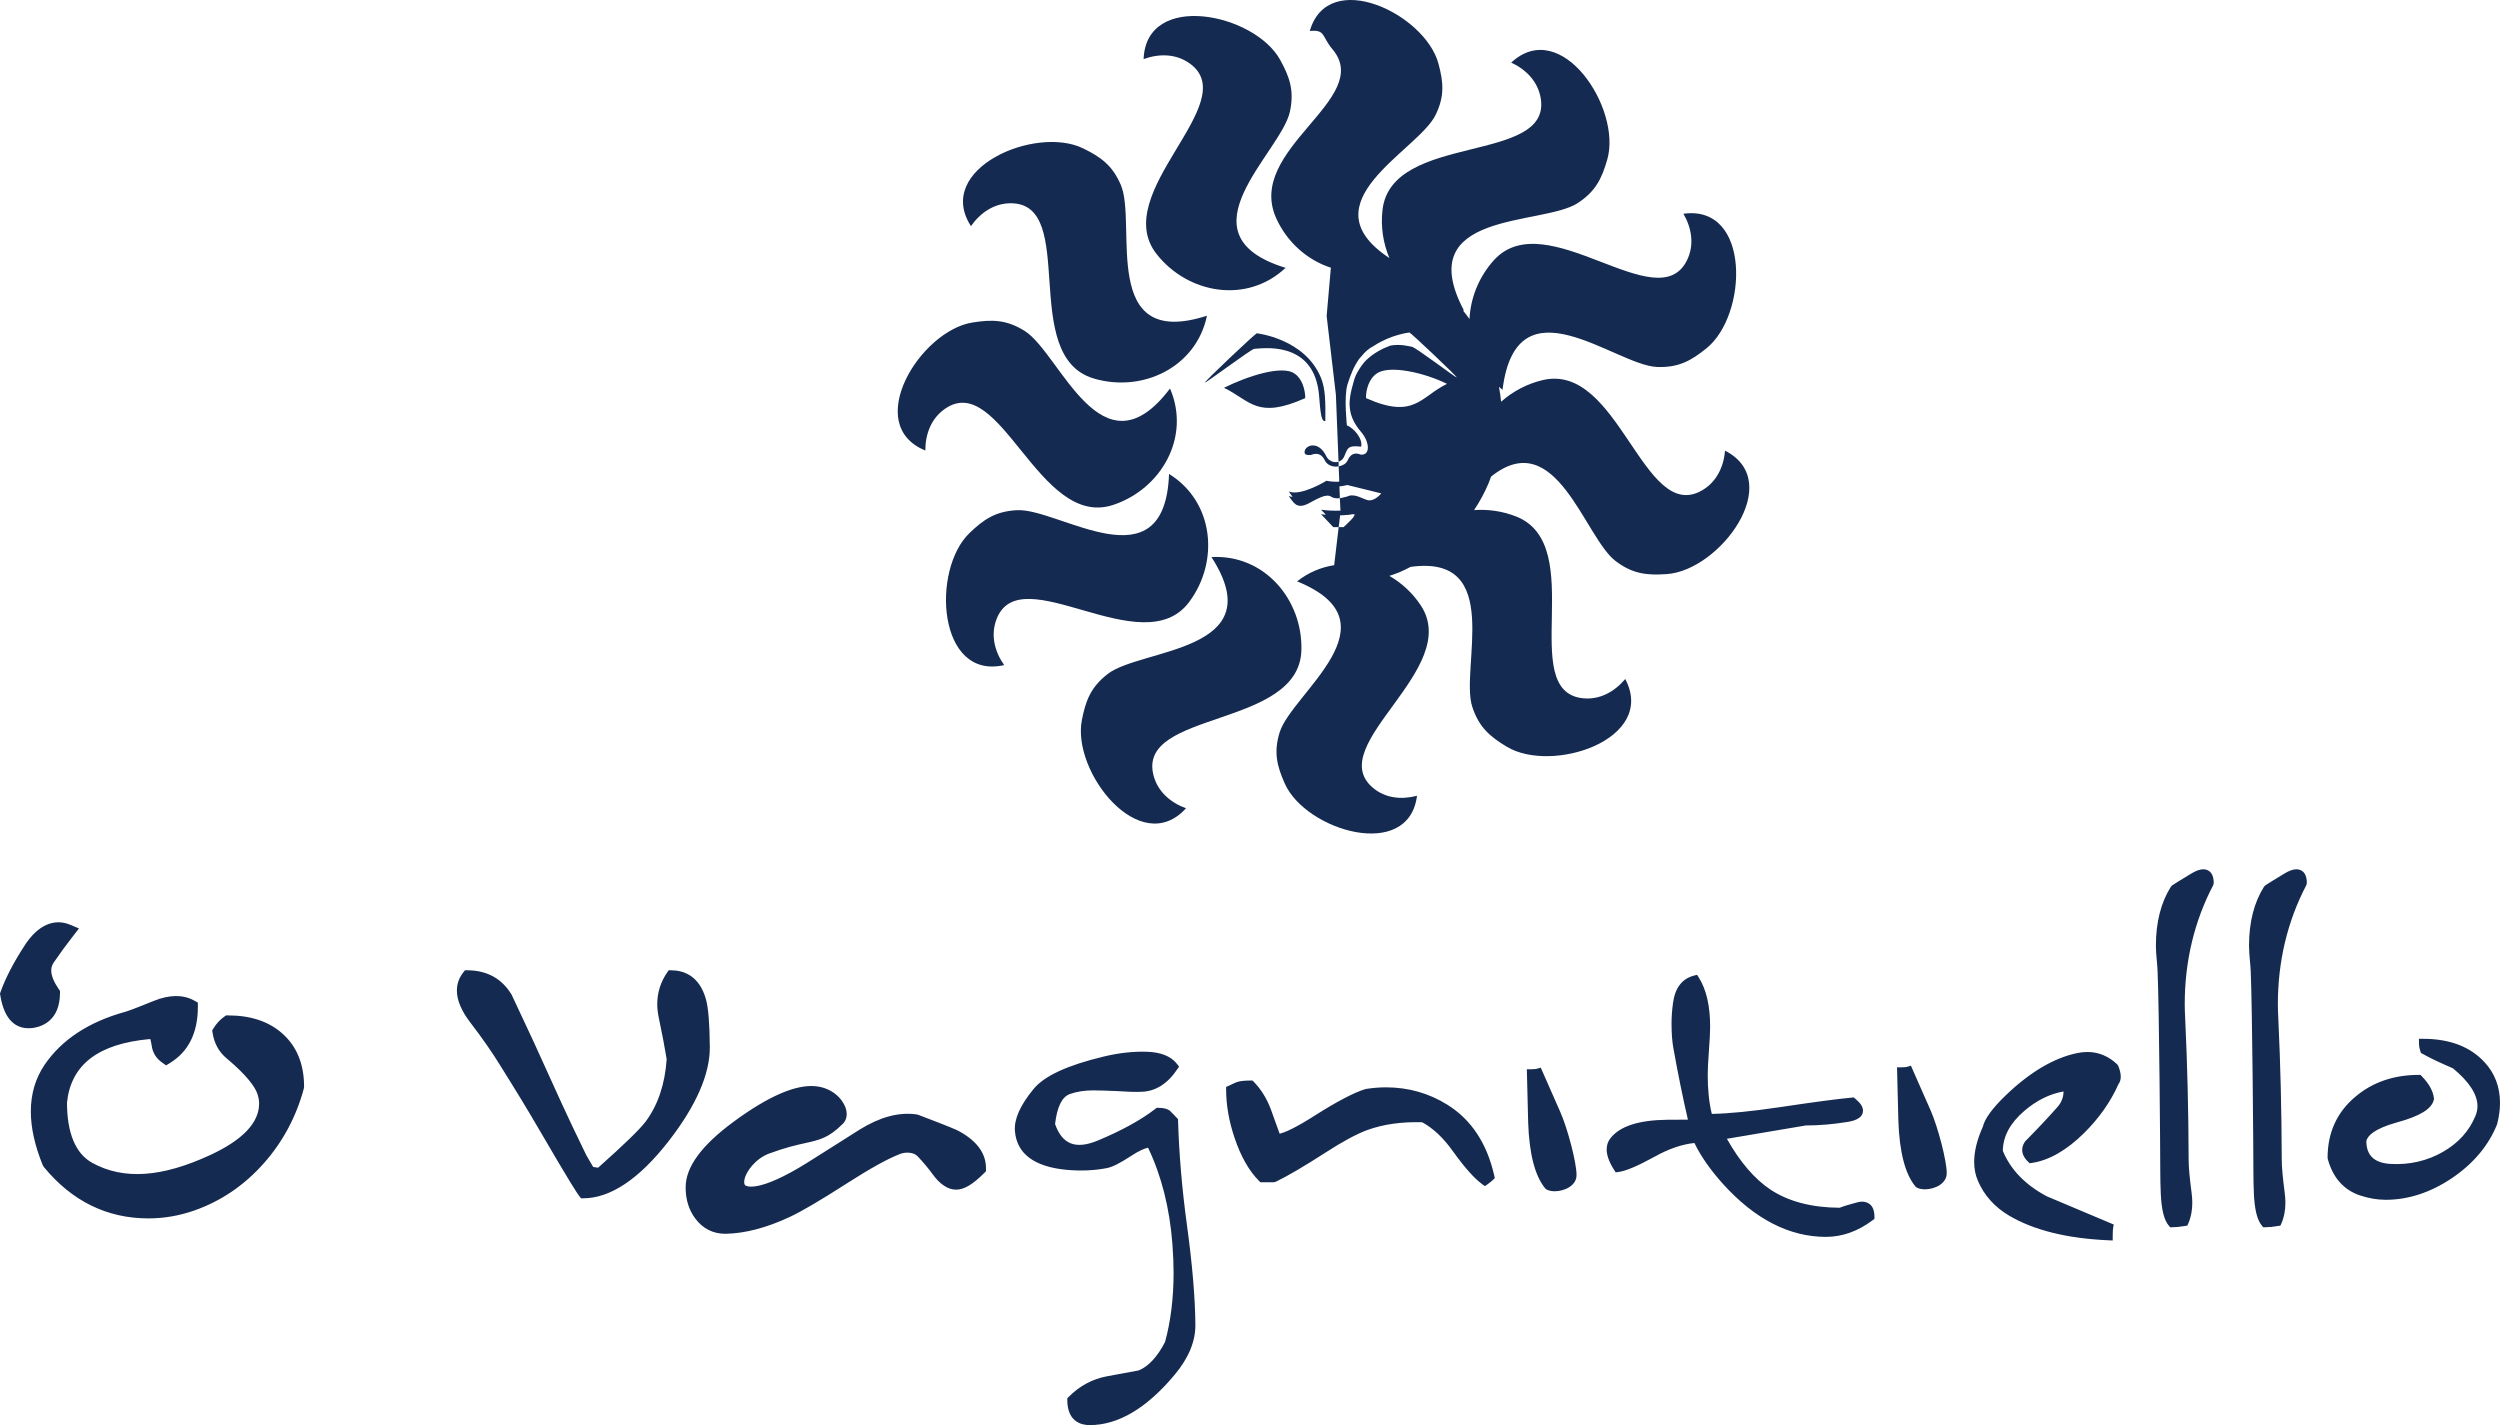 <?xml version="1.0" encoding="utf-8"?>
<!-- Generator: Adobe Illustrator 19.0.0, SVG Export Plug-In . SVG Version: 6.00 Build 0)  -->
<svg version="1.1" id="Layer_1" xmlns="http://www.w3.org/2000/svg" xmlns:xlink="http://www.w3.org/1999/xlink" x="0px" y="0px"
	 viewBox="0 0 249 141.94" style="enable-background:new 0 0 249 141.94;" xml:space="preserve">
<style type="text/css">
	.st0{fill:#152A50;}
</style>
<path id="XMLID_1_" class="st0" d="M153.611,106.681c0.338,0.761,0.945,2.136,1.819,4.128c0.741,1.712,1.586,4.994,1.592,6.182
	c0.024,0.494-0.23,0.935-0.719,1.248c-0.418,0.266-0.962,0.41-1.453,0.41c-0.308,0-0.594-0.056-0.814-0.175l-0.128-0.104
	c-1.026-1.238-1.599-3.45-1.702-6.573c-0.017-0.913-0.057-2.527-0.121-4.857l-0.012-0.442h0.441c0.329,0,0.497-0.03,0.581-0.055
	l0.363-0.108L153.611,106.681 M190.479,106.488l-0.154-0.346l-0.363,0.111c-0.083,0.024-0.25,0.053-0.578,0.053h-0.441
	l0.012,0.442c0.064,2.328,0.104,3.944,0.121,4.857c0.103,3.123,0.675,5.335,1.702,6.571l0.128,0.105
	c0.22,0.118,0.507,0.176,0.815,0.176c0.49,0,1.034-0.143,1.451-0.41c0.488-0.312,0.744-0.755,0.72-1.249
	c-0.006-1.187-0.851-4.469-1.593-6.181C191.426,108.625,190.819,107.248,190.479,106.488 M228.722,86.58
	c-0.343,0.001-0.748,0.149-1.236,0.451c-1.084,0.655-1.705,1.041-1.868,1.155l-0.117,0.123c-0.995,1.569-1.499,3.55-1.499,5.889
	c0.001,0.487,0.044,0.982,0.09,1.486c0.033,0.355,0.066,0.715,0.081,1.082c0.159,3.691,0.266,18.209,0.266,19.918
	c0.001,0.717,0.015,1.453,0.048,2.203c0.07,1.6,0.333,2.645,0.805,3.198l0.131,0.149h0.196c0.363,0,0.784-0.041,1.287-0.127
	l0.227-0.038l0.094-0.213c0.266-0.602,0.4-1.306,0.4-2.09c0-0.291-0.026-0.632-0.077-1.027c-0.19-1.443-0.287-2.527-0.287-3.223
	c-0.016-4.905-0.13-9.592-0.338-13.935c-0.035-0.638-0.049-1.158-0.049-1.557c0-4.277,0.953-8.27,2.837-11.868l0.049-0.2
	C229.762,86.714,229.036,86.58,228.722,86.58 M70.329,99.588c-0.657-2.437-2.266-2.948-3.501-2.948h-0.224l-0.129,0.182
	c-0.672,0.963-1.013,2.042-1.013,3.207c0,0.41,0.054,0.874,0.161,1.379c0.316,1.478,0.579,2.883,0.777,4.079
	c-0.164,2.486-0.868,4.58-2.092,6.221c-0.578,0.771-2.171,2.316-4.735,4.595c-0.113-0.015-0.278-0.039-0.492-0.074
	c-0.429-0.739-0.659-1.13-0.668-1.139c-0.977-2.001-1.793-3.718-2.45-5.149l-2.808-6.174l-2.196-4.693
	c-0.972-1.615-2.465-2.434-4.44-2.434h-0.203l-0.13,0.157c-0.451,0.55-0.679,1.177-0.679,1.867c0.001,0.952,0.448,2.019,1.329,3.168
	c1.151,1.502,2.13,2.903,2.911,4.166c1.613,2.571,2.955,4.78,3.987,6.564c3.146,5.399,3.797,6.372,4.012,6.633l0.129,0.156h0.203
	c2.707,0,5.569-1.91,8.509-5.68c2.745-3.536,4.127-6.688,4.11-9.371C70.68,101.989,70.558,100.449,70.329,99.588
	 M95.498,112.656c-0.224-0.126-0.888-0.423-4.053-1.624l-0.16-0.04c-1.828-0.251-3.696,0.299-5.661,1.513
	c-1.156,0.726-1.93,1.22-2.621,1.661c-0.847,0.539-1.569,1-2.72,1.715c-4.649,2.883-5.892,2.282-6.021,2.2
	c-0.047-0.029-0.173-0.107-0.137-0.454c0.093-0.894,1.134-2.238,2.48-2.734c1.655-0.61,2.744-0.852,3.62-1.047
	c1.449-0.322,2.324-0.516,3.742-1.94c0.375-0.378,0.468-0.974,0.246-1.592c-0.338-0.943-1.387-1.968-2.973-2.126
	c-1.969-0.2-4.721,0.994-8.188,3.547c-3.206,2.367-4.763,4.504-4.763,6.533c0,1.21,0.327,2.257,0.969,3.107
	c0.736,0.988,1.758,1.508,2.961,1.508h0.066c1.924-0.035,4.066-0.597,6.363-1.671c1.151-0.532,2.991-1.611,5.625-3.299
	c2.391-1.536,4.206-2.542,5.409-2.993c0.457-0.178,1.292-0.192,1.7,0.233c0.578,0.613,1.073,1.202,1.467,1.744
	c0.754,1.057,1.558,1.592,2.389,1.592c0.77,0,1.644-0.515,2.752-1.621l0.214-0.215v-0.303
	C98.204,114.87,97.291,113.625,95.498,112.656 M117.336,111.631l-0.004-0.161l-0.112-0.119
	c-0.214-0.23-0.435-0.461-0.717-0.736c-0.255-0.186-0.632-0.276-1.152-0.276h-0.147l-0.117,0.091
	c-1.413,1.101-3.349,2.169-5.751,3.171c-2.197,0.907-3.533,0.387-4.251-1.643c0.196-1.714,0.693-2.72,1.479-2.994
	c0.675-0.241,1.452-0.362,2.307-0.362c0.481,0,1.268,0.022,2.35,0.069c1.026,0.07,1.815,0.099,2.39,0.074
	c1.436-0.016,2.665-0.776,3.652-2.256l0.171-0.254l-0.187-0.245c-0.598-0.784-1.624-1.201-3.051-1.236
	c-1.353-0.042-2.788,0.125-4.236,0.472c-3.659,0.874-5.959,1.939-7.03,3.254c-1.33,1.624-1.934,2.987-1.844,4.168
	c0.181,2.254,1.904,3.554,5.122,3.866c1.42,0.13,2.787,0.074,4.059-0.176c0.547-0.111,1.326-0.505,2.383-1.203
	c0.827-0.541,1.359-0.754,1.695-0.824c1.332,2.771,2.147,5.992,2.426,9.577c0.078,1.055,0.118,2.024,0.118,2.883
	c0,2.537-0.297,4.882-0.851,6.892c-0.772,1.498-1.683,2.459-2.633,2.833l-3.156,0.584c-1.455,0.273-2.742,0.967-3.821,2.063
	l-0.124,0.126v0.175c0,1.61,0.799,2.496,2.251,2.496c2.824-0.001,5.663-1.688,8.438-5.011c1.388-1.659,2.083-3.329,2.066-4.966
	c-0.015-2.654-0.303-6.038-0.854-10.06C117.727,118.387,117.434,114.931,117.336,111.631 M144.171,110.039
	c-1.841-1.155-3.903-1.74-6.129-1.74c-0.622,0-1.281,0.05-2.019,0.164c-1.165,0.353-2.835,1.227-5.107,2.67
	c-1.913,1.218-2.928,1.657-3.465,1.783c-0.389-1.071-0.667-1.836-0.829-2.301l-0.073-0.193c-0.393-1.038-0.955-1.938-1.672-2.673
	l-0.127-0.13h-0.183c-0.731,0.001-1.213,0.068-1.515,0.211l-0.929,0.43v0.274c0.002,1.551,0.287,3.172,0.849,4.821
	c0.615,1.832,1.432,3.269,2.433,4.269l0.126,0.126h1.344l0.188-0.043c1.221-0.595,2.877-1.567,4.925-2.89
	c1.714-1.109,3.123-1.872,4.186-2.262c1.598-0.583,3.433-0.835,5.469-0.78c1.085,0.586,2.109,1.547,3.044,2.859
	c1.185,1.652,2.154,2.741,2.962,3.326l0.249,0.18l0.251-0.179c0.252-0.178,0.439-0.331,0.566-0.458l0.168-0.167l-0.052-0.232
	C148.112,113.896,146.543,111.518,144.171,110.039 M185.464,119.684c-0.149,0-0.321,0.026-0.547,0.087
	c-0.805,0.213-1.358,0.384-1.681,0.52c-2.776-0.013-5.092-0.619-6.881-1.796c-1.595-1.059-3.058-2.763-4.356-5.072l7.857-1.328
	c1.315,0,2.702-0.115,4.123-0.346c0.39-0.062,1.575-0.252,1.575-1.128c0-0.386-0.252-0.77-0.79-1.208l-0.135-0.111l-0.173,0.017
	c-1.306,0.115-3.718,0.434-7.164,0.95c-2.823,0.42-5.106,0.645-6.795,0.673c-0.271-1.096-0.408-2.401-0.408-3.89
	c0-0.52,0.04-1.319,0.118-2.371c0.082-1.068,0.123-1.888,0.123-2.435c0-2.064-0.381-3.709-1.135-4.895l-0.167-0.263l-0.303,0.079
	c-1.185,0.305-1.889,1.219-2.09,2.711c-0.1,0.712-0.15,1.403-0.15,2.052c0,0.965,0.06,1.783,0.177,2.429
	c0.473,2.637,0.961,5.041,1.456,7.158c-0.501-0.006-1.179-0.003-2.035,0.009c-2.902,0.035-4.766,0.648-5.699,1.864
	c-0.236,0.303-0.358,0.671-0.358,1.094c0.001,0.591,0.246,1.261,0.747,2.049l0.146,0.229l0.269-0.032
	c0.726-0.09,1.912-0.59,3.628-1.533c1.397-0.778,2.723-1.233,3.949-1.356c0.633,1.31,1.585,2.674,2.831,4.06
	c3.163,3.511,6.619,5.291,10.274,5.291c1.626-0.002,3.193-0.563,4.655-1.666l0.171-0.129v-0.214
	C186.696,119.83,185.834,119.684,185.464,119.684 M210.877,106.013c-0.858-0.819-1.856-1.235-2.97-1.235
	c-0.341,0.002-0.679,0.037-1.008,0.106c-2.335,0.483-4.742,1.91-7.154,4.238c-1.316,1.268-2.061,2.303-2.253,3.097
	c-0.573,1.279-0.864,2.457-0.864,3.501c0,0.691,0.127,1.329,0.376,1.894c0.615,1.44,1.655,2.6,3.088,3.453
	c2.447,1.454,5.772,2.283,9.887,2.465l0.448,0.019v-0.449c0-0.367,0.014-0.638,0.043-0.805l0.057-0.335l-6.663-2.809
	c-2.149-1.143-3.623-2.667-4.383-4.534c0.024-1.453,0.723-2.751,2.132-3.963c1.216-1.051,2.533-1.705,3.92-1.946
	c-0.017,0.592-0.213,1.097-0.593,1.531c-0.967,1.096-2.04,2.233-3.233,3.437c-0.197,0.283-0.296,0.57-0.296,0.853
	c0,0.414,0.2,0.812,0.596,1.186l0.152,0.143l0.206-0.03c1.72-0.255,3.475-1.26,5.217-2.985c1.486-1.471,2.635-3.105,3.417-4.86
	c0.152-0.201,0.229-0.449,0.229-0.739c0-0.312-0.081-0.667-0.249-1.083L210.877,106.013z M219.449,86.58
	c-0.344,0.001-0.751,0.149-1.239,0.451c-1.144,0.694-1.704,1.039-1.869,1.156l-0.115,0.122c-0.995,1.569-1.499,3.55-1.499,5.889
	c0.002,0.48,0.045,0.968,0.089,1.465c0.033,0.361,0.066,0.729,0.081,1.103c0.159,3.646,0.267,18.199,0.267,19.916
	c0,0.718,0.017,1.454,0.049,2.205c0.07,1.603,0.334,2.649,0.808,3.199l0.128,0.148h0.197c0.362,0,0.783-0.041,1.287-0.127
	l0.227-0.038l0.094-0.213c0.266-0.602,0.4-1.306,0.4-2.09c0-0.291-0.028-0.632-0.079-1.028c-0.19-1.425-0.285-2.509-0.285-3.222
	c-0.018-4.915-0.132-9.603-0.34-13.933c-0.033-0.64-0.05-1.16-0.05-1.559c0-4.28,0.955-8.273,2.84-11.868l0.048-0.201
	C220.485,86.714,219.763,86.58,219.449,86.58 M247.479,105.816c-1.423-1.559-3.482-2.35-6.119-2.35h-0.43v0.43
	c0,0.261,0.047,0.529,0.144,0.818l0.051,0.156l0.145,0.081c0.739,0.419,1.736,0.894,3.044,1.454c1.622,1.335,2.442,2.605,2.442,3.78
	c0,0.313-0.069,0.64-0.208,0.975c-0.61,1.475-1.676,2.663-3.171,3.532c-1.6,0.937-3.443,1.356-5.336,1.231
	c-1.6-0.114-2.345-0.865-2.355-2.273c0.107-0.492,0.727-1.215,3.067-1.863c2.291-0.625,3.454-1.343,3.658-2.263l0.015-0.068
	l-0.009-0.071c-0.075-0.708-0.482-1.447-1.21-2.195l-0.127-0.13h-0.182c-2.488,0-4.615,0.736-6.321,2.19
	c-1.825,1.535-2.75,3.574-2.75,6.056l0.014,0.114c0.507,1.871,1.588,3.097,3.217,3.646c0.868,0.288,1.73,0.434,2.564,0.434
	c2.246,0,4.466-0.727,6.6-2.163c2.138-1.453,3.644-3.25,4.481-5.341l0.017-0.053c0.185-0.727,0.28-1.433,0.28-2.098
	C248.998,108.265,248.485,106.909,247.479,105.816 M5.975,98.93l0.003-0.229l-0.131-0.191
	c-0.492-0.72-0.742-1.34-0.742-1.847c0-0.292,0.075-0.542,0.227-0.767c0.587-0.865,1.244-1.765,1.948-2.668l0.585-0.754l-0.878-0.37
	c-1.602-0.669-3.217,0.039-4.518,2.042c-1.11,1.706-1.919,3.263-2.406,4.627L0,98.949l0.028,0.185
	c0.433,2.709,1.758,3.276,2.793,3.276c0.223,0,0.397-0.013,0.518-0.034C4.313,102.218,5.949,101.557,5.975,98.93
	 M22.745,101.136h-0.234l-0.192,0.136c-0.404,0.29-0.755,0.668-1.042,1.125l-0.145,0.234l0.044,0.273
	c0.17,1.042,0.644,1.89,1.405,2.515c2.059,1.726,2.778,2.819,3.018,3.428c0.138,0.355,0.209,0.717,0.209,1.076
	c-0.002,1.897-1.635,3.615-4.855,5.111c-4.817,2.232-8.645,2.512-11.779,0.778c-1.657-0.924-2.498-2.967-2.502-5.998
	c0.401-3.792,3.116-5.865,8.293-6.329c0.053,0.176,0.106,0.402,0.15,0.693c0.09,0.67,0.447,1.242,1.035,1.655l0.394,0.277
	l0.41-0.252c1.826-1.127,2.753-3,2.753-5.571v-0.43l-0.377-0.208c-1.106-0.611-2.469-0.58-3.999,0.034
	c-1.972,0.802-2.654,1.04-2.89,1.103c-3.609,0.999-6.3,2.771-7.998,5.264c-0.911,1.344-1.373,2.908-1.373,4.651
	c0,1.613,0.398,3.409,1.184,5.341l0.112,0.189c2.788,3.398,6.292,5.122,10.415,5.122c1.538-0.002,3.061-0.262,4.527-0.772
	c2.683-0.932,5.032-2.524,6.976-4.729c1.889-2.132,3.227-4.634,3.978-7.436l0.024-0.188c0-2.235-0.725-4.011-2.153-5.279
	C26.789,101.745,24.978,101.136,22.745,101.136"/>
<path id="XMLID_15_" class="st0" d="M161.873,67.629c-1.044,1.246-2.51,2.087-4.2,1.919c-6.654-0.661,0.584-15.22-6.648-18.098
	c-1.368-0.543-2.809-0.744-4.206-0.645c0.567-0.852,1.058-1.753,1.456-2.704c0.088-0.205,0.151-0.417,0.23-0.624
	c6.486-5.221,9.302,6.058,12.417,8.411c1.721,1.298,3.151,1.423,5.086,1.292c5.282-0.357,11.857-9.195,5.81-12.294
	c-0.141,1.62-0.86,3.152-2.34,3.983c-5.829,3.273-8.252-12.805-15.825-11.012c-1.577,0.374-2.993,1.134-4.141,2.155
	c-0.047-0.5-0.123-0.993-0.215-1.484c0.119,0.099,0.229,0.203,0.355,0.297c1.393-11.221,11.214-2.424,15.404-2.275
	c2.154,0.078,3.398-0.64,4.909-1.858c4.121-3.321,4.438-14.333-2.293-13.402c0.813,1.408,1.104,3.073,0.367,4.604
	c-2.898,6.027-14.104-5.756-19.279,0.057c-1.479,1.661-2.3,3.745-2.397,5.827c-0.211-0.289-0.421-0.579-0.651-0.855
	c0.034,0.001,0.067,0.008,0.101,0.009c-5.294-9.99,7.797-8.417,11.316-10.697c1.808-1.173,2.415-2.474,2.953-4.338
	c1.471-5.085-4.585-14.286-9.564-9.664c1.473,0.686,2.666,1.885,2.941,3.561c1.084,6.599-14.855,3.374-15.76,11.104
	c-0.196,1.677,0.065,3.332,0.687,4.805c-8.422-5.548,2.843-10.659,4.599-14.253c0.921-1.883,0.775-3.274,0.29-5.098
	c-1.323-4.978-10.983-9.617-12.82-3.266c1.574-0.165,1.183,0.547,2.252,1.808c4.21,4.959-8.712,9.946-5.594,16.847
	c1.083,2.396,3.108,4.169,5.441,4.923l-0.419,4.814l0.921,7.837l0.263,6.681c0.073-0.03,0.146-0.074,0.219-0.117
	c0.088-0.059,0.161-0.117,0.22-0.205c0.044-0.058,0.087-0.117,0.117-0.19c0.35-0.789,0.306-1.17,1.695-0.994
	c0.191-0.745-0.687-1.842-1.418-2.12c0,0-0.307-2.778,0.044-4.035c0.015-0.073,0.044-0.131,0.073-0.219c0-0.015,0-0.029,0.015-0.044
	c0.205-0.629,0.526-1.55,1.111-2.354c0.073-0.088,0.146-0.175,0.234-0.263c0.307-0.395,0.716-0.76,1.214-1.009
	c1.695-1.126,3.537-1.33,3.537-1.33c0.191,0.073,4.722,4.356,4.722,4.488c-0.146,0-4.093-3.012-4.488-3.07
	c-0.307-0.044-1.111-0.292-2.105-0.117c-0.015,0-0.044,0.014-0.059,0.014c-0.745,0.279-1.651,0.732-2.412,1.477
	c-0.263,0.278-0.511,0.614-0.745,1.009c-0.191,0.307-0.337,0.629-0.439,0.994c-0.161,0.555-0.307,1.082-0.38,1.608
	c-0.044,0.307-0.073,0.614-0.044,0.936c0.044,0.834,0.351,1.652,1.14,2.573c0.892,1.053,0.907,2.353-0.043,2.251
	c-0.965-0.409-1.272,0.527-1.316,0.614c-0.044,0.073-0.103,0.147-0.161,0.22c-0.088,0.088-0.175,0.146-0.278,0.189
	c-0.073,0.044-0.146,0.074-0.219,0.088c-0.073,0.03-0.146,0.044-0.22,0.059l0.059,1.52c-0.672,0.059-1.272-0.088-1.272-0.088
	s-2.544,1.58-3.757,1.068c0.131,0.176,0.248,0.38,0.38,0.541c-0.147-0.015-0.263-0.044-0.38-0.088c0.439,0.6,0.746,1.346,1.9,0.775
	c0.863-0.438,1.813-1.067,2.325-0.702c0.175,0.117,0.468,0.191,0.862,0.147l-0.014-0.453l-0.029-0.732
	c0.073,0,0.161-0.015,0.233-0.015c0.015,0,0.03,0,0.044-0.014c0.059,0,0.118-0.015,0.176-0.029c0.117-0.015,0.219-0.044,0.321-0.074
	l3.027,0.746l0.366,0.088c0,0-0.615,0.789-1.287,0.687c-0.439-0.058-1.301-0.687-1.974-0.424c-0.146,0.059-0.278,0.103-0.409,0.117
	c-0.073,0.029-0.146,0.044-0.22,0.059c-0.073,0.014-0.16,0.029-0.234,0.044l0.059,1.242c-0.716,0.015-1.447-0.015-1.93-0.102
	l0.483,0.512c-0.191-0.015-0.351-0.044-0.483-0.059l1.214,1.287h0.54l0.059-0.468l0.088-0.717c0.073,0.015,0.16,0.015,0.234,0
	c0.073,0,0.146,0,0.219-0.015c0.248,0,0.497-0.028,0.702-0.072c0.043,0,0.073-0.015,0.117-0.015
	c0.672-0.117-0.936,1.287-0.936,1.287h-0.029h-0.219h-0.235l-0.449,3.79c-1.288,0.2-2.553,0.714-3.691,1.613
	c10.194,4.135-0.547,11.148-1.743,15.05c-0.614,2.004-0.251,3.353,0.512,5.08c2.083,4.711,12.353,7.78,13.173,1.221
	c-1.528,0.411-3.167,0.263-4.42-0.815c-4.933-4.241,8.962-11.806,4.803-18.133c-0.819-1.245-1.907-2.245-3.135-2.95
	c0.34-0.117,0.683-0.227,1.018-0.368c0.372-0.158,0.729-0.342,1.087-0.526c9.368-1.313,4.91,10.098,6.149,13.926
	c0.666,2.05,1.765,2.974,3.426,3.977C154.595,77.103,165.05,73.635,161.873,67.629 M136.053,39.651
	c-0.015-0.877,0.336-1.944,1.023-2.412c1.214-0.95,4.81-0.117,7.047,0.994C141.462,39.52,140.878,41.8,136.053,39.651"/>
<path id="XMLID_16_" class="st0" d="M118.501,6.324c-1.38-0.991-3.07-0.995-4.598-0.438c0.253-6.791,11.041-4.566,13.597,0.07
	c0.937,1.699,1.428,3.049,0.978,5.155c-0.876,4.103-11.245,12.245-0.436,15.566c-3.841,3.615-9.705,2.602-12.833-1.357
	C110.382,19.214,123.932,10.223,118.501,6.324 M100.725,20.245c6.686,0.079,0.744,15.214,8.198,17.449
	c4.835,1.448,10.22-1.085,11.291-6.25c-10.759,3.48-6.935-9.138-8.571-13c-0.839-1.985-2.016-2.808-3.757-3.662
	c-4.753-2.332-14.868,2.033-11.179,7.741C97.64,21.191,99.027,20.224,100.725,20.245 M92.162,44.87
	c-0.002-1.626,0.582-3.214,1.984-4.171c5.521-3.77,9.336,12.036,16.725,9.591c4.791-1.587,7.749-6.75,5.664-11.596
	c-6.818,9.021-10.923-3.509-14.478-5.733c-1.827-1.144-3.262-1.144-5.18-0.844C91.647,32.932,85.867,42.31,92.162,44.87
	 M118.447,59.952c3.015-4.047,2.475-9.974-2.01-12.747c-0.411,11.3-10.961,3.392-15.148,3.608
	c-2.152,0.112-3.329,0.935-4.728,2.28c-3.816,3.668-3.172,14.664,3.452,13.15c-0.933-1.332-1.367-2.965-0.766-4.554
	C101.607,55.433,113.798,66.193,118.447,59.952 M129.618,64.776c0.149-5.046-3.691-9.59-8.958-9.29
	c6.145,9.493-7.033,9.066-10.339,11.645c-1.7,1.325-2.191,2.674-2.565,4.578c-1.023,5.194,5.812,13.833,10.371,8.794
	c-1.528-0.556-2.821-1.646-3.241-3.291C113.232,70.733,129.39,72.555,129.618,64.776 M131.324,38.906
	c0.153,1.056,0.138,3.241,0.68,3.022c0.01-1.805,0.035-3.168-0.448-4.328c-1.624-3.897-6.381-4.403-6.381-4.403
	c-0.214,0.079-5.184,4.775-5.168,4.911c0.01,0.104,4.643-3.355,4.911-3.364C125.628,34.723,130.6,33.867,131.324,38.906
	 M128.969,37.236c-1.215-0.945-4.825,0.271-7.06,1.388c2.652,1.286,3.266,3.179,8.092,1.03
	C130.005,38.775,129.665,37.702,128.969,37.236 M132.091,45.426c-0.731-1.506-1.959-1.141-2.135-0.541
	c-0.116,0.438,0.234,0.438,0.556,0.438c0.132,0,0.95-0.497,1.447,0.541c0.234,0.483,0.834,0.688,1.374,0.585l-0.014-0.453
	C132.865,46.128,132.31,45.908,132.091,45.426"/>
</svg>

